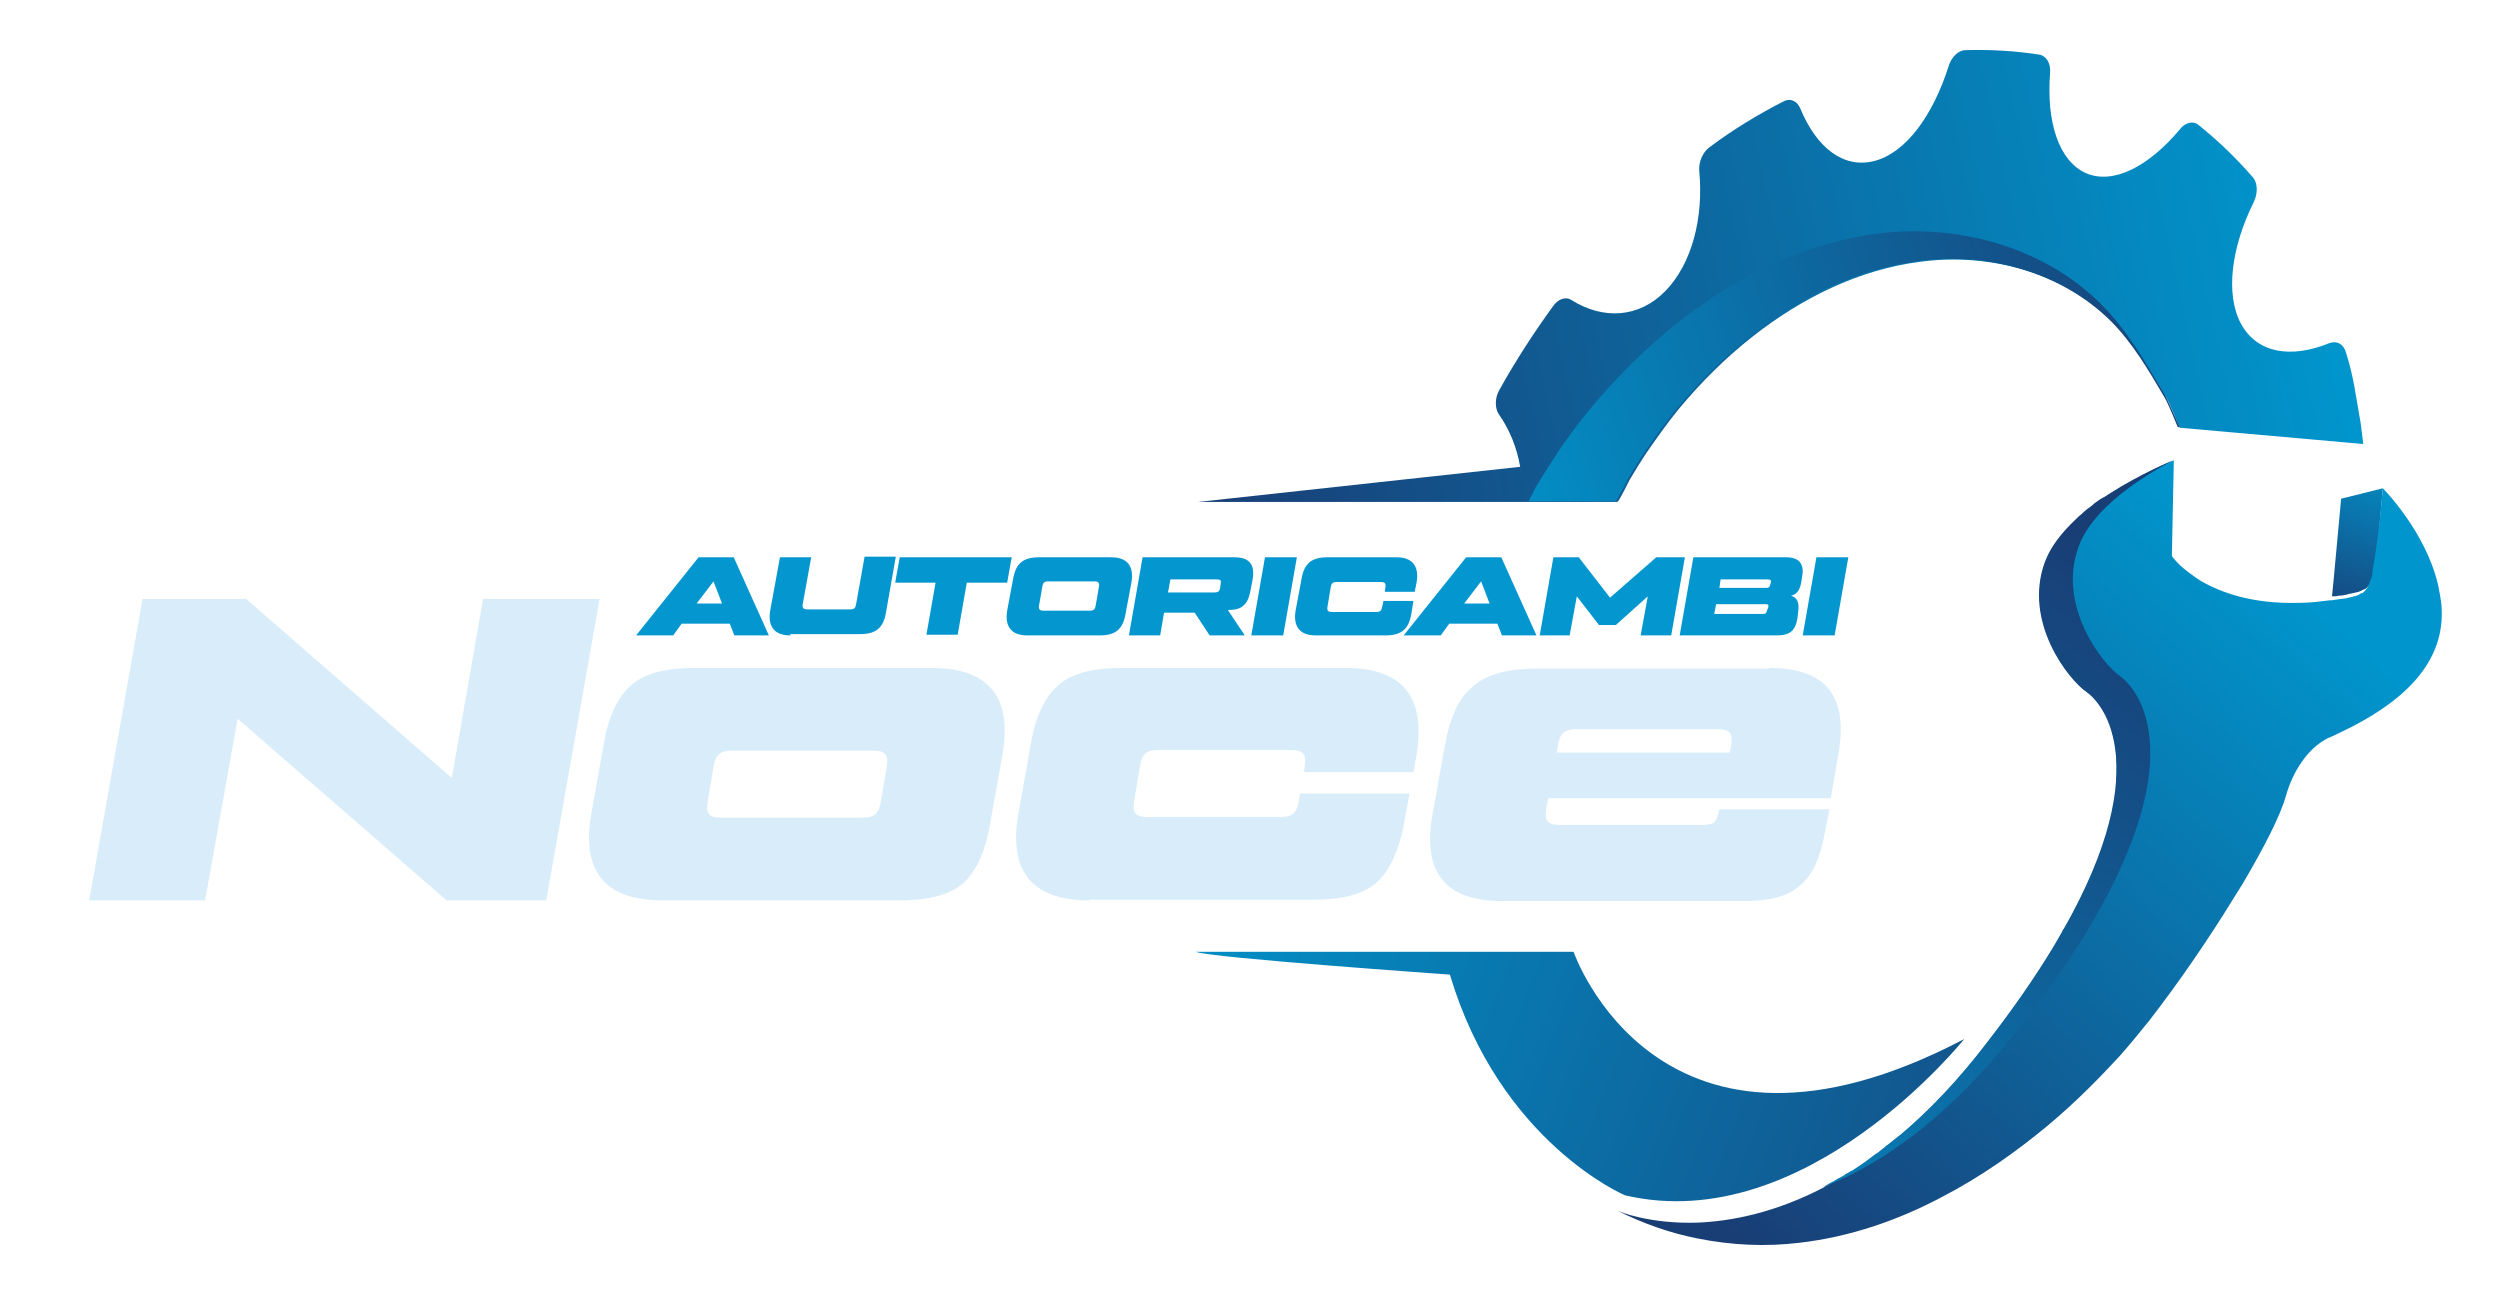 <svg xmlns="http://www.w3.org/2000/svg" xmlns:xlink="http://www.w3.org/1999/xlink" id="Livello_1" x="0px" y="0px" viewBox="0 0 384 200" style="enable-background:new 0 0 384 200;" xml:space="preserve"><style type="text/css">	.st0{fill:#D8ECFA;}	.st1{fill:#0496CE;}	.st2{fill:url(#SVGID_1_);}	.st3{fill:url(#SVGID_00000080887357917132246970000017729773329671562156_);}	.st4{fill:url(#SVGID_00000077286936242396229280000018182108821994834581_);}	.st5{fill:url(#SVGID_00000141431412331280991140000001756584472990809482_);}	.st6{fill:url(#SVGID_00000106112643011477484550000011228600241344544154_);}	.st7{fill:url(#SVGID_00000164476286358845826940000012260317190946094483_);}</style><g>	<g>		<g>			<path class="st0" d="M74.2,92h17.9l-8.2,46.3H68.6l-32.1-27.9l-5,27.9H13.7L21.9,92h15.9l31.6,27.5L74.2,92z"></path>			<path class="st0" d="M101.7,138.3c-8.7,0-12.4-4.4-10.9-13.2l1.9-10.6c0.7-4.4,2.2-7.5,4.3-9.3c2.1-1.8,5.3-2.6,9.7-2.6h36.4    c8.7,0,12.4,4.4,10.9,13.2l-1.9,10.6c-0.7,4.4-2.2,7.5-4.2,9.3c-2.1,1.8-5.4,2.6-9.8,2.6H101.7z M132.4,125.6    c1.9,0,2.6-0.6,2.9-2.5l0.9-5.3c0.3-1.9-0.2-2.5-2.1-2.5h-21.6c-1.9,0-2.6,0.6-2.9,2.5l-0.9,5.3c-0.3,1.9,0.2,2.5,2.1,2.5H132.4z    "></path>			<path class="st0" d="M167.3,138.3c-8.7,0-12.4-4.4-10.9-13.2l1.9-10.6c0.7-4.4,2.2-7.5,4.3-9.3c2.1-1.8,5.3-2.6,9.7-2.6h34.4    c8.7,0,12.3,4.4,10.9,13.2l-0.5,2.8h-16.8l0.1-0.9c0.3-1.9-0.2-2.5-2.1-2.5h-20.3c-1.9,0-2.6,0.6-2.9,2.5l-0.9,5.3    c-0.3,1.9,0.2,2.5,2.1,2.5h20.3c1.9,0,2.6-0.6,2.9-2.5l0.2-1.1h16.8l-0.8,4.4c-0.8,4.4-2.3,7.5-4.3,9.3c-2.1,1.8-5.3,2.6-9.7,2.6    H167.3z"></path>			<path class="st0" d="M271.7,102.6c8.7,0,12.2,4.2,10.7,13.1l-1.2,6.9h-43.4l-0.3,1.6c-0.3,1.9,0.2,2.5,2.1,2.5h22    c1.7,0,2.1-0.5,2.4-2.1l0.1-0.3H281l-0.7,3.6c-1.4,7.7-4.7,10.5-12.3,10.5h-37.3c-8.7,0-12.2-4.4-10.7-13.1l1.9-10.6    c1.5-8.8,5.4-12,14.2-12H271.7z M239.1,115.6h26.6l0.2-1.1c0.3-1.9-0.2-2.5-2.1-2.5h-21.6c-1.9,0-2.6,0.6-2.9,2.5L239.1,115.6z"></path>		</g>	</g>	<g>		<path class="st1" d="M112.8,97.6l-0.7-1.8h-7.4l-1.3,1.8h-5.7l9.6-12h5.4l5.4,12H112.8z M107,92.7h3.9l-1.3-3.4L107,92.7z"></path>		<path class="st1" d="M121.4,97.6c-2.4,0-3.5-1.3-3.1-3.8l1.5-8.2h4.8l-1.3,7.2c-0.1,0.6,0.1,0.8,0.7,0.8h6.6   c0.6,0,0.8-0.2,0.9-0.8l1.3-7.3h4.8l-1.5,8.5c-0.4,2.5-1.6,3.4-4,3.4H121.4z"></path>		<path class="st1" d="M155.4,85.6l-0.7,3.9h-6.2l-1.4,8h-4.8l1.4-8h-6.2l0.7-3.9H155.4z"></path>		<path class="st1" d="M157.8,97.6c-2.4,0-3.5-1.3-3.1-3.8l0.9-4.8c0.4-2.5,1.6-3.4,4-3.4h11.1c2.4,0,3.5,1.3,3.1,3.8l-0.9,4.8   c-0.4,2.5-1.6,3.4-4,3.4H157.8z M167.4,93.8c0.6,0,0.8-0.2,0.9-0.8l0.5-2.9c0.1-0.6-0.1-0.8-0.7-0.8H161c-0.6,0-0.8,0.2-0.9,0.8   l-0.5,2.9c-0.1,0.6,0.1,0.8,0.7,0.8H167.4z"></path>		<path class="st1" d="M189.6,85.6c2.3,0,3.2,1.1,2.8,3.4l-0.3,1.6c-0.2,1.1-0.5,1.9-1.1,2.4c-0.5,0.5-1.3,0.7-2.4,0.7l2.6,3.9h-5.4   l-2.3-3.5h-4.7l-0.6,3.5h-4.8l2.1-12H189.6z M179.8,88.9l-0.4,2.1h7.2c0.5,0,0.7-0.2,0.8-0.6l0.1-0.8c0.1-0.5-0.1-0.6-0.6-0.6   H179.8z"></path>		<path class="st1" d="M194.3,85.6h4.9l-2.1,12h-4.9L194.3,85.6z"></path>		<path class="st1" d="M202.1,97.6c-2.4,0-3.5-1.3-3.1-3.8l0.9-4.8c0.4-2.5,1.6-3.4,4-3.4h10.6c2.4,0,3.5,1.3,3.1,3.8l-0.3,1.5h-4.6   l0.1-0.7c0.1-0.6-0.1-0.8-0.7-0.8h-6.8c-0.6,0-0.8,0.2-0.9,0.8l-0.5,3c-0.1,0.6,0.1,0.8,0.7,0.8h6.8c0.6,0,0.8-0.2,0.9-0.8   l0.2-0.9h4.6l-0.3,1.9c-0.4,2.5-1.6,3.4-4,3.4H202.1z"></path>		<path class="st1" d="M230.7,97.6l-0.7-1.8h-7.4l-1.3,1.8h-5.7l9.6-12h5.4l5.4,12H230.7z M224.9,92.7h3.9l-1.3-3.4L224.9,92.7z"></path>		<path class="st1" d="M254.4,85.6h4.4l-2.1,12H252l1.1-6l-4.9,4.4h-2.6l-3.4-4.4l-1.1,6h-4.6l2.1-12h3.9l4.8,6.2L254.4,85.6z"></path>		<path class="st1" d="M274.4,85.6c1.9,0,2.8,1,2.4,3l-0.1,0.7c-0.2,1.3-0.7,2-1.6,2.2c1,0.3,1.3,1.1,1.1,2.5l-0.1,0.9   c-0.3,2-1.2,2.7-3.2,2.7H258l2.1-12H274.4z M271.6,93.3c0.1-0.4,0-0.5-0.5-0.5h-7.5l-0.3,1.5h7.5c0.4,0,0.5-0.1,0.6-0.5   L271.6,93.3z M264.3,88.9l-0.2,1.4h7.2c0.4,0,0.5-0.1,0.6-0.5l0.1-0.3c0.1-0.4-0.1-0.5-0.5-0.5H264.3z"></path>		<path class="st1" d="M279,85.6h4.9l-2.1,12h-4.9L279,85.6z"></path>	</g>	<g>		<g>			<linearGradient id="SVGID_1_" gradientUnits="userSpaceOnUse" x1="366.564" y1="69.185" x2="357.589" y2="95.932">				<stop offset="0" style="stop-color:#0096CD"></stop>				<stop offset="1" style="stop-color:#193E76"></stop>			</linearGradient>			<path class="st2" d="M366,75c0,0-0.6,7.4-1.1,11.6c0,0.2-0.1,0.4-0.1,0.6c0,0,0,0.1,0,0.1c0,0.1,0,0.1,0,0.2    c-0.1,0.3-0.1,0.5-0.2,0.8c0,0.1,0,0.2-0.1,0.2c0,0,0,0.1,0,0.1c0,0.1,0,0.1-0.1,0.2c0,0.1-0.1,0.2-0.1,0.3    c-0.1,0.2-0.1,0.3-0.2,0.4c0,0.1-0.1,0.1-0.1,0.2c0,0,0,0,0,0c-0.1,0.2-0.2,0.3-0.3,0.4c0,0-0.1,0.1-0.1,0.1c0,0,0,0.1-0.1,0.1    c0,0-0.1,0.1-0.1,0.1c0,0,0,0,0,0c-0.1,0-0.1,0.1-0.1,0.1c0,0,0,0-0.1,0c0,0,0,0-0.1,0c0,0,0,0,0,0c0,0-0.1,0.1-0.1,0.1    c0,0,0,0-0.1,0c-0.1,0.1-0.2,0.1-0.3,0.2c0,0,0,0-0.1,0c-0.1,0-0.1,0-0.1,0.1c0,0,0,0,0,0c-0.2,0-0.4,0.1-0.5,0.1    c-0.2,0-0.3,0.1-0.5,0.1c-0.1,0-0.3,0.1-0.4,0.1c-0.1,0-0.3,0-0.4,0.1c-0.5,0.1-0.9,0.2-1.4,0.2c-0.3,0.1-0.7,0.1-1,0.1v0    l0.3-3.1l1.1-11.9L366,75z"></path>							<linearGradient id="SVGID_00000039841088760880729160000017077407171275367040_" gradientUnits="userSpaceOnUse" x1="351.384" y1="87.347" x2="264.28" y2="187.649">				<stop offset="0" style="stop-color:#0096CD"></stop>				<stop offset="1" style="stop-color:#193E76"></stop>			</linearGradient>			<path style="fill:url(#SVGID_00000039841088760880729160000017077407171275367040_);" d="M359.7,112.4c-0.6,0.3-1.1,0.5-1.7,0.8    c0,0-2.5,0.8-4.7,4.2c-0.8,1.2-1.6,2.8-2.2,4.9c-0.8,2.9-3.3,7.8-6.6,13.4c-0.5,0.8-1,1.6-1.5,2.4c-3.8,6.2-8.4,12.9-12.9,18.7    c-1.6,2-3.1,3.8-4.6,5.5c-2.6,2.8-6.3,6.7-11.1,10.7c-4.6,3.8-10,7.7-16.2,10.9c-6.6,3.5-14,6.1-21.9,7c-5,0.6-10.3,0.4-15.7-0.7    c-4-0.8-8.1-2.2-12.3-4.3c0.6,0.3,5.2,2.1,12.3,1.9c5.3-0.2,12-1.5,19.5-5.4c0.1-0.1,0.2-0.1,0.3-0.2c0.4-0.2,0.7-0.4,1.1-0.6    c0,0,0,0,0,0c0.1,0,0.2-0.1,0.2-0.1c0,0,0,0,0,0c0.2-0.1,0.3-0.2,0.5-0.3c0.1-0.1,0.3-0.2,0.4-0.2c0.2-0.1,0.5-0.3,0.7-0.4    c0.2-0.2,0.5-0.3,0.8-0.5c0.1-0.1,0.3-0.2,0.4-0.2c0.9-0.6,1.7-1.1,2.6-1.8c0.4-0.3,0.9-0.7,1.4-1c0.2-0.2,0.4-0.3,0.6-0.5    c0.2-0.1,0.4-0.3,0.5-0.4c0.1-0.1,0.2-0.2,0.4-0.3c0.5-0.4,1-0.8,1.5-1.2c0.1-0.1,0.3-0.2,0.4-0.3c4.4-3.7,8.9-8.4,13.4-14.3    c4.1-5.3,7.4-10.1,10-14.4c0.5-0.8,0.9-1.5,1.3-2.3c0.1-0.2,0.2-0.4,0.3-0.6c0,0,0-0.1,0.1-0.1c0.2-0.3,0.4-0.7,0.6-1    c0.7-1.3,1.4-2.6,2-3.8c0.1-0.3,0.3-0.6,0.4-0.9c0,0,0-0.1,0.1-0.1c0.2-0.5,0.5-1,0.7-1.5c0.1-0.2,0.2-0.5,0.3-0.7    c0-0.1,0-0.1,0.1-0.2c0.6-1.4,1.1-2.7,1.6-4c0,0,0-0.1,0-0.1c0.1-0.4,0.3-0.8,0.4-1.1c0.2-0.6,0.4-1.2,0.6-1.9    c0.2-0.6,0.3-1.2,0.5-1.8c0-0.2,0.1-0.4,0.1-0.5c0,0,0,0,0,0c0-0.2,0.1-0.4,0.1-0.6c0.1-0.5,0.2-1.1,0.3-1.6c0,0,0,0,0,0    c0.2-1,0.3-2,0.3-3v0c0-0.2,0-0.3,0-0.5c0.1-2.7-0.1-4.9-0.6-6.7c0-0.2-0.1-0.3-0.1-0.5c-0.1-0.2-0.1-0.5-0.2-0.7    c0-0.1-0.1-0.1-0.1-0.2c-0.2-0.4-0.3-0.8-0.5-1.2c-0.1-0.2-0.2-0.4-0.3-0.5c-1-1.8-2.1-2.8-2.7-3.3c-2.8-1.9-9.8-10.8-6.4-20    c0.9-2.4,2.6-4.5,4.7-6.5c0.3-0.3,0.6-0.6,1-0.9c0.1-0.1,0.1-0.1,0.2-0.2c0.1-0.1,0.3-0.2,0.4-0.3c0.1-0.1,0.2-0.1,0.3-0.2    c0,0,0.1-0.1,0.1-0.1c0,0,0,0,0,0c0.1-0.1,0.2-0.1,0.2-0.2c0.1-0.1,0.3-0.2,0.4-0.3c0.1-0.1,0.1-0.1,0.2-0.2    c0.1-0.1,0.3-0.2,0.4-0.3c0.4-0.3,0.7-0.5,1.1-0.7c0.1,0,0.1-0.1,0.2-0.1c0.2-0.1,0.4-0.3,0.6-0.4c5-3.2,9.9-5.2,9.9-5.2v0    l-0.3,14.7c0,0,0.9,1.4,3.1,2.9c0.4,0.3,0.8,0.6,1.3,0.9c3.1,1.8,7.9,3.6,15.2,3.4c1.5,0,3.1-0.2,4.7-0.4c0.1,0,0.2,0,0.3,0    c0.2,0,0.4-0.1,0.7-0.1c0.4-0.1,0.9-0.1,1.4-0.2c0.1,0,0.2,0,0.4-0.1c0.1,0,0.3,0,0.4-0.1c0,0,0.1,0,0.1,0c0.1,0,0.2,0,0.3-0.1    c0.2,0,0.4-0.1,0.5-0.1c0,0,0,0,0,0c0,0,0.1,0,0.1-0.1c0,0,0,0,0.1,0c0.1,0,0.2-0.1,0.3-0.2c0,0,0,0,0.1,0c0,0,0.1-0.1,0.1-0.1    c0,0,0,0,0,0c0,0,0,0,0,0c0,0,0,0,0.1,0c0,0,0,0,0.1,0c0,0,0.1-0.1,0.1-0.1c0,0,0,0,0,0c0,0,0.1-0.1,0.1-0.1c0,0,0,0,0.1-0.1    c0,0,0.1-0.1,0.1-0.1c0.1-0.1,0.2-0.3,0.3-0.4c0,0,0,0,0,0c0-0.1,0.1-0.1,0.1-0.2c0.1-0.1,0.1-0.3,0.2-0.4c0-0.1,0.1-0.2,0.1-0.3    c0-0.1,0-0.1,0.1-0.2c0,0,0-0.1,0-0.1c0-0.1,0.1-0.1,0.1-0.2c0.1-0.2,0.1-0.5,0.2-0.8c0-0.1,0-0.1,0-0.2c0,0,0-0.1,0-0.1    c0-0.2,0.1-0.4,0.1-0.6C365.4,82.4,366,75,366,75s6.6,6.6,8.5,14.9c0.2,1,0.4,2,0.5,3C375.8,102,368.7,108.1,359.7,112.4z"></path>							<linearGradient id="SVGID_00000028310263627860177460000004519411689530395806_" gradientUnits="userSpaceOnUse" x1="247.119" y1="211.651" x2="333.167" y2="92.873">				<stop offset="0" style="stop-color:#0096CD"></stop>				<stop offset="1" style="stop-color:#193E76"></stop>			</linearGradient>			<path style="fill:url(#SVGID_00000028310263627860177460000004519411689530395806_);" d="M319.3,83.9c-3.4,9.1,3.6,18.1,6.4,20    c2,1.4,8.5,8.7,1.2,26.7c-2.9,7.2-8,16.1-16.5,27c-7.3,9.4-14.4,15.7-21.1,20c-2.7,1.7-5.3,3.1-7.8,4.1c-0.5,0.2-0.9,0.4-1.4,0.6    c0.1-0.1,0.2-0.1,0.3-0.2c0.4-0.2,0.7-0.4,1.1-0.6c0,0,0,0,0,0c0.1,0,0.2-0.1,0.2-0.1c0.2-0.1,0.3-0.2,0.5-0.3    c0.1-0.1,0.3-0.2,0.4-0.2c0.2-0.1,0.5-0.3,0.7-0.4c0.2-0.2,0.5-0.3,0.8-0.5c0.1-0.1,0.3-0.2,0.4-0.2c0.9-0.6,1.7-1.1,2.6-1.8    c0.4-0.3,0.9-0.7,1.4-1c0.2-0.2,0.4-0.3,0.6-0.5c0.2-0.1,0.4-0.3,0.5-0.4c0.1-0.1,0.2-0.2,0.4-0.3c0.5-0.4,1-0.8,1.5-1.2    c0.1-0.1,0.3-0.2,0.4-0.3c4.4-3.7,8.9-8.4,13.4-14.3c4.1-5.3,7.4-10.1,10-14.4c16.6-27.4,7.6-37.7,5.2-39.3    c-2.8-1.9-9.8-10.8-6.4-20c0.9-2.4,2.6-4.5,4.7-6.5c0.3-0.3,0.6-0.6,1-0.9c0.1-0.1,0.1-0.1,0.2-0.2c0.3-0.3,0.7-0.6,1-0.8    c0.1-0.1,0.3-0.2,0.4-0.3c0.1-0.1,0.1-0.1,0.2-0.2c0.1-0.1,0.3-0.2,0.4-0.3c0.4-0.3,0.7-0.5,1.1-0.7c0.1,0,0.1-0.1,0.2-0.1    c0.2-0.1,0.4-0.3,0.6-0.4c5-3.2,9.9-5.2,9.9-5.2v0C328.9,73.3,321.4,78.1,319.3,83.9z"></path>							<linearGradient id="SVGID_00000114761055245967786570000004424658569799041672_" gradientUnits="userSpaceOnUse" x1="171.275" y1="130.215" x2="340.02" y2="197.061">				<stop offset="0" style="stop-color:#0096CD"></stop>				<stop offset="1" style="stop-color:#193E76"></stop>			</linearGradient>			<path style="fill:url(#SVGID_00000114761055245967786570000004424658569799041672_);" d="M183.7,146.2h58c0,0,13.1,38,60,13.4    c0,0-24.3,30.5-52.1,24c0,0-19.2-8.1-26.9-33.9C222.7,149.7,185.7,147.1,183.7,146.2z"></path>		</g>		<g>							<linearGradient id="SVGID_00000053543257395359444120000003100935001125382845_" gradientUnits="userSpaceOnUse" x1="355.863" y1="32.857" x2="182.398" y2="71.094">				<stop offset="0" style="stop-color:#0096CD"></stop>				<stop offset="1" style="stop-color:#193E76"></stop>			</linearGradient>			<path style="fill:url(#SVGID_00000053543257395359444120000003100935001125382845_);" d="M363,68.2l-0.4-3.2    c-0.8-4.4-1-6.9-2.3-11c-0.4-1.2-1.4-1.7-2.5-1.3c-5.9,2.4-11.1,1.6-13.6-3c-2.4-4.5-1.5-11.7,2-18.7c0.6-1.3,0.6-2.8-0.1-3.7    c-2.6-3-5.4-5.7-8.4-8.1c-0.8-0.7-2.1-0.4-2.9,0.7c-4.8,5.7-10.2,8.5-14.4,6.7c-4.2-1.9-6.1-7.9-5.5-15.5    c0.1-1.4-0.6-2.5-1.6-2.7c-3.8-0.6-7.6-0.8-11.4-0.7c-1.1,0-2.2,1.1-2.6,2.5c-2.4,7.5-6.5,13.2-11.3,14.5c-4.8,1.3-9-2-11.5-8.1    c-0.5-1.1-1.5-1.6-2.6-1c-3.9,2-7.7,4.3-11.3,7c-1,0.7-1.7,2.2-1.6,3.6c0.7,7.2-1.1,14.3-5.2,18.5c-4.1,4.2-9.6,4.4-14.4,1.4    c-0.9-0.6-2.1-0.2-2.9,1c-2.9,4-5.7,8.3-8.2,12.8c-0.7,1.2-0.7,2.8-0.1,3.7c1.7,2.4,2.8,5.2,3.3,8.1l-49.5,5.4c0,0,64.4,0,64.4,0    c0.3,0,1.8-3.3,2.1-3.7c0.7-1.2,1.5-2.5,2.3-3.7c1.6-2.3,3.2-4.6,5-6.8c3.4-4.1,7.2-7.9,11.4-11.2c7.5-5.9,16.3-10.3,25.8-11.5    c10.5-1.4,21.8,1.6,29.5,9.2c3.4,3.4,5.9,7.7,8.3,11.8c0,0,0,0,0,0c0.5,0.8,2,4.5,2,4.5L363,68.2z"></path>							<linearGradient id="SVGID_00000176755304832970870240000015475205672764537728_" gradientUnits="userSpaceOnUse" x1="223.014" y1="80.625" x2="338.097" y2="41.208">				<stop offset="0" style="stop-color:#0096CD"></stop>				<stop offset="1" style="stop-color:#193E76"></stop>			</linearGradient>			<path style="fill:url(#SVGID_00000176755304832970870240000015475205672764537728_);" d="M332.5,60.6    C332.5,60.6,332.5,60.6,332.5,60.6c-2.9-4.9-5.8-9.9-9.8-13.9c-8.9-8.9-22.3-12.4-34.5-10.8c-11.1,1.5-21.5,6.6-30.3,13.5    c-4.9,3.9-9.4,8.3-13.4,13.1c-2.1,2.5-4.1,5.2-5.9,8c-0.9,1.4-1.8,2.8-2.7,4.3c-0.1,0.2-0.6,1.2-1.1,2.2c7.8,0,13.3,0,13.3,0    c0.3,0,1.8-3.3,2.1-3.7c0.7-1.2,1.5-2.5,2.3-3.7c1.6-2.3,3.2-4.6,5-6.8c3.4-4.1,7.2-7.9,11.4-11.2c7.5-5.9,16.3-10.3,25.8-11.5    c10.5-1.4,21.8,1.6,29.5,9.2c3.4,3.4,5.9,7.7,8.3,11.8c0,0,0,0,0,0c0.5,0.8,2,4.5,2,4.5l0.3,0C334.5,65,333,61.5,332.5,60.6z"></path>		</g>	</g></g></svg>